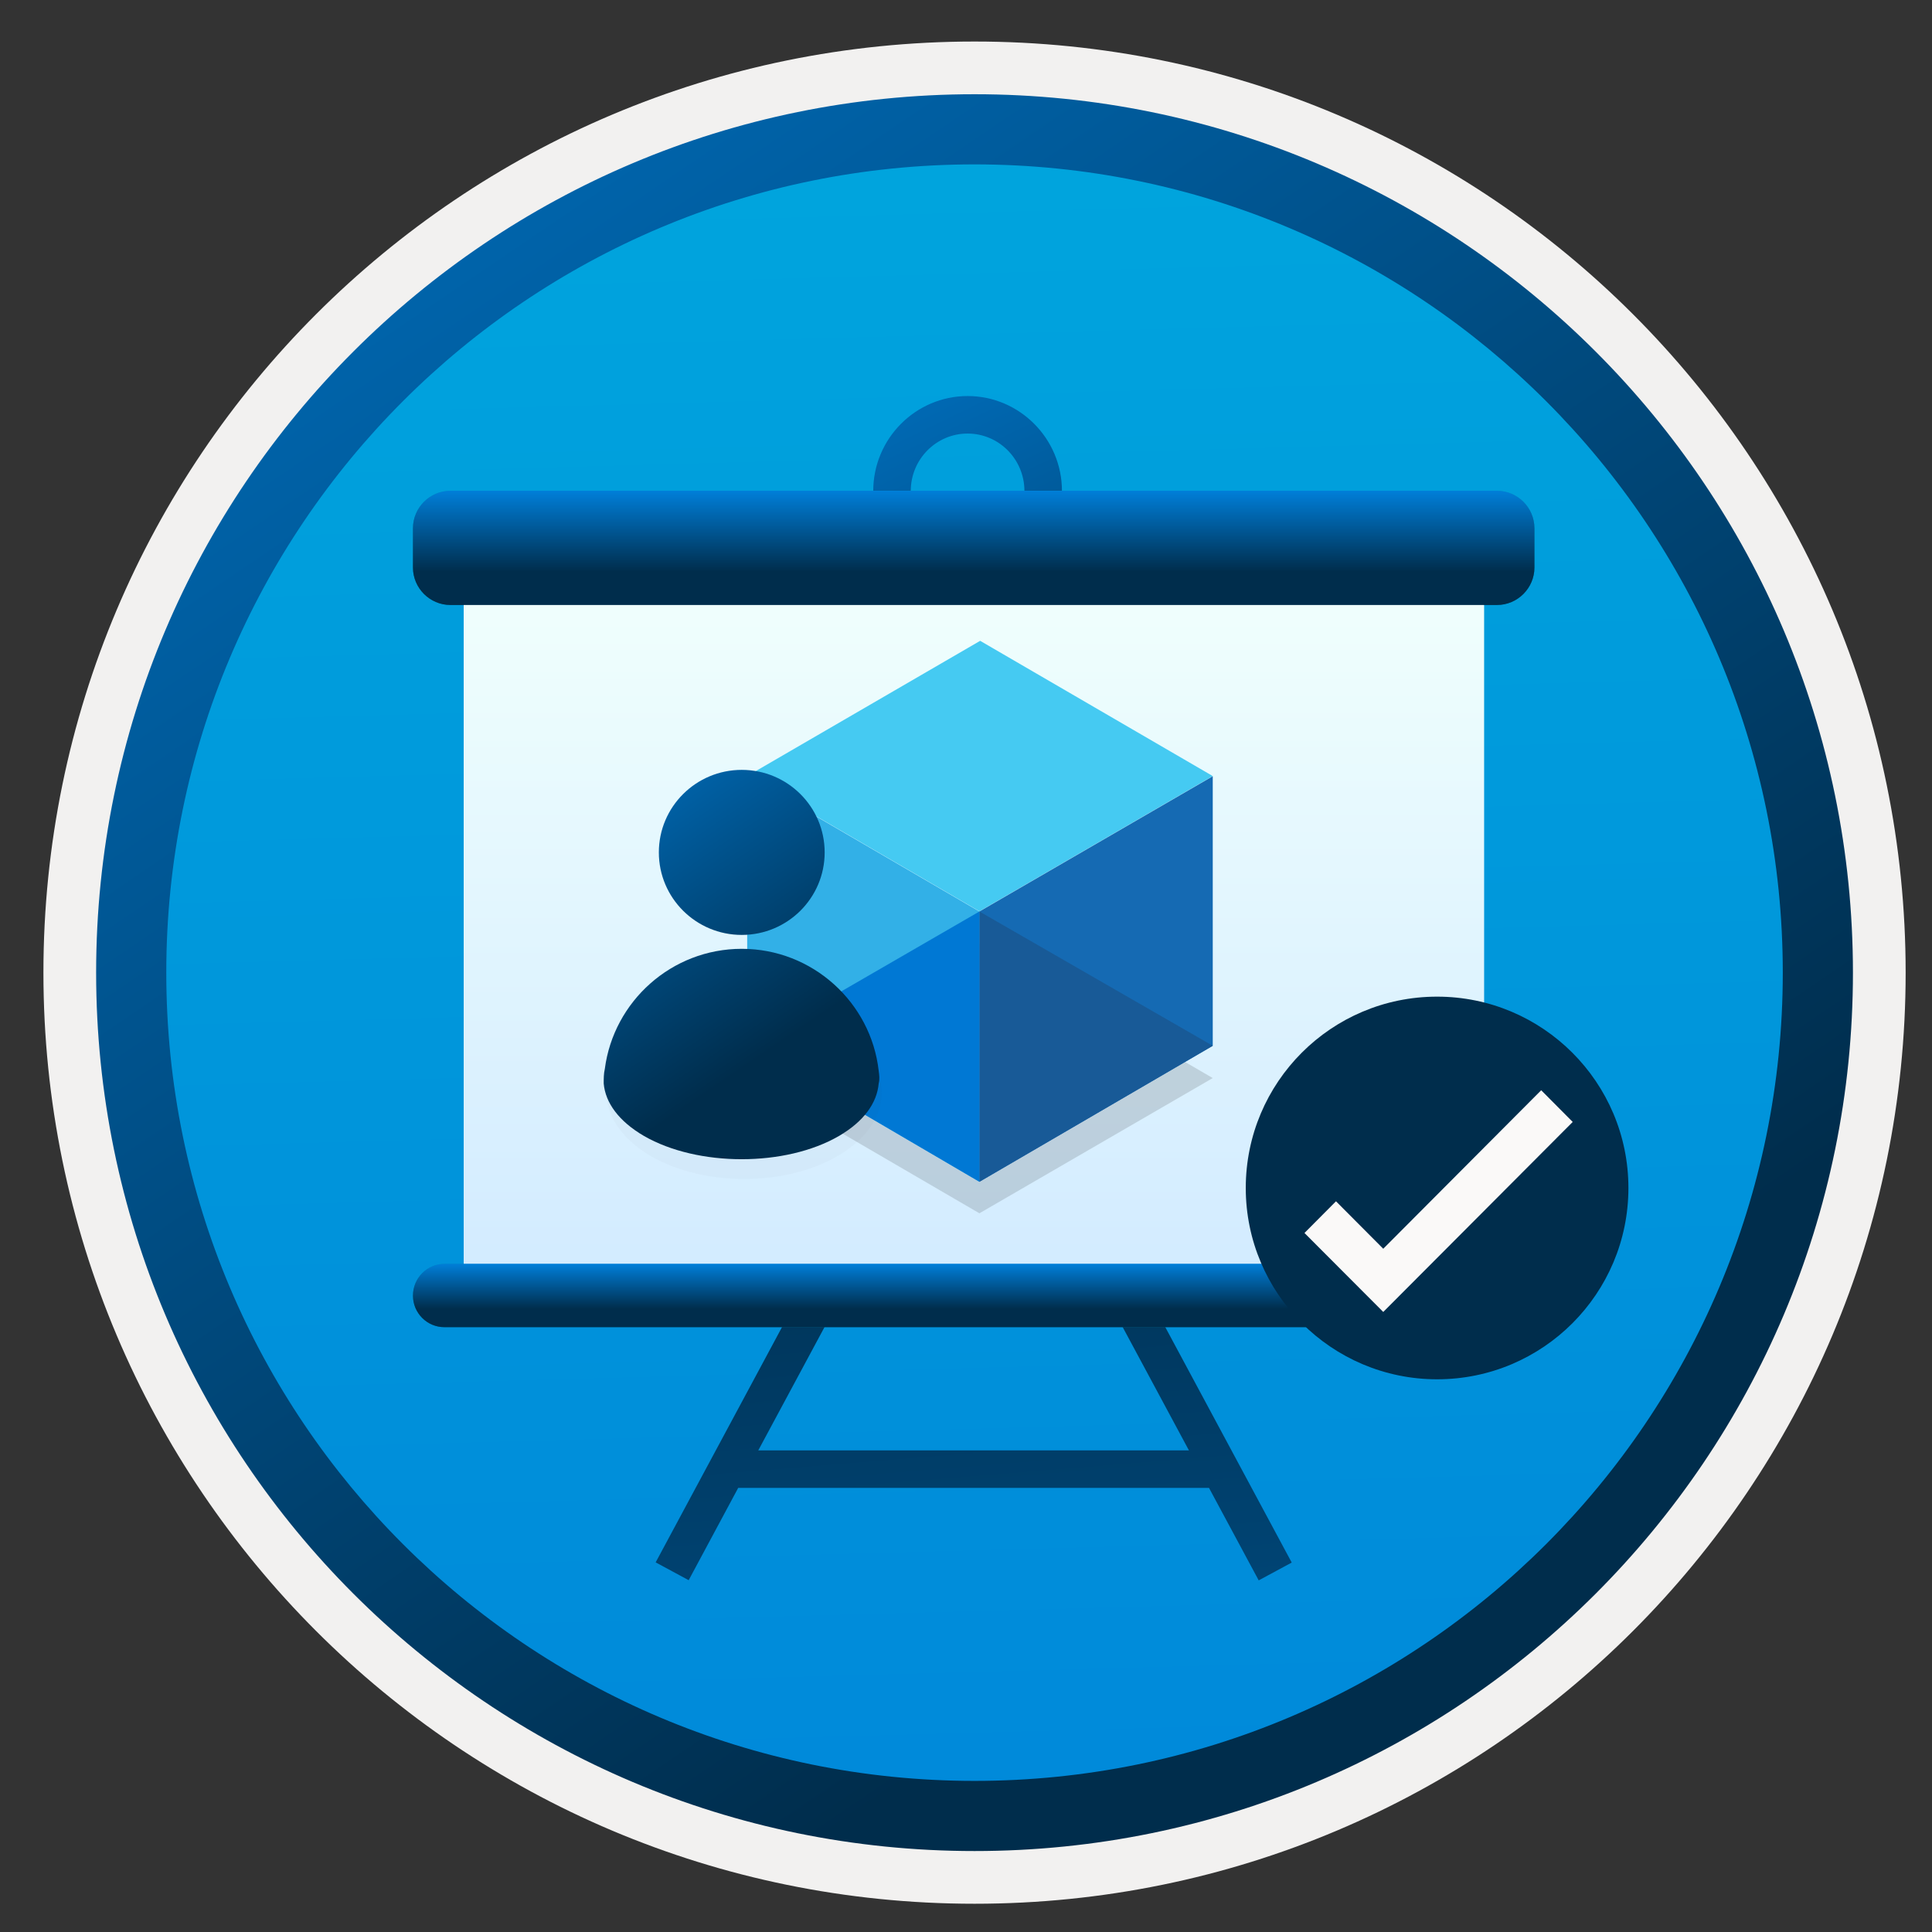 <svg width="103" height="103" viewBox="0 0 103 103" fill="none" xmlns="http://www.w3.org/2000/svg">
<rect x="0" y="0" width="103" height="103" fill="#333333" stroke="none"/>
<path d="M51.955 98.664C26.105 98.664 5.145 77.714 5.145 51.854C5.145 25.994 26.105 5.044 51.955 5.044C77.805 5.044 98.765 26.004 98.765 51.854C98.765 77.704 77.805 98.664 51.955 98.664Z" fill="url(#paint0_linear)"/>
<path fill-rule="evenodd" clip-rule="evenodd" d="M97.855 51.854C97.855 77.204 77.305 97.754 51.955 97.754C26.605 97.754 6.055 77.204 6.055 51.854C6.055 26.504 26.605 5.954 51.955 5.954C77.305 5.954 97.855 26.504 97.855 51.854ZM51.955 2.214C79.375 2.214 101.595 24.434 101.595 51.854C101.595 79.274 79.365 101.494 51.955 101.494C24.535 101.494 2.315 79.264 2.315 51.854C2.315 24.434 24.535 2.214 51.955 2.214Z" fill="#F2F1F0"/>
<path fill-rule="evenodd" clip-rule="evenodd" d="M95.045 51.854C95.045 75.654 75.755 94.944 51.955 94.944C28.155 94.944 8.865 75.654 8.865 51.854C8.865 28.054 28.155 8.764 51.955 8.764C75.755 8.764 95.045 28.054 95.045 51.854ZM51.955 5.024C77.815 5.024 98.785 25.994 98.785 51.854C98.785 77.714 77.815 98.684 51.955 98.684C26.095 98.684 5.125 77.714 5.125 51.854C5.125 25.994 26.085 5.024 51.955 5.024Z" fill="url(#paint1_linear)"/>
<path d="M51.585 31.234C48.815 31.234 46.555 28.964 46.555 26.174C46.555 23.384 48.815 21.114 51.585 21.114C54.355 21.114 56.615 23.384 56.615 26.174C56.615 28.964 54.355 31.234 51.585 31.234ZM51.585 23.114C49.915 23.114 48.555 24.484 48.555 26.174C48.555 27.864 49.915 29.234 51.585 29.234C53.255 29.234 54.615 27.864 54.615 26.174C54.615 24.484 53.255 23.114 51.585 23.114Z" fill="url(#paint2_linear)"/>
<path d="M64.455 79.324H39.355L36.715 84.244L34.955 83.294L42.265 69.684L44.015 70.644L40.425 77.324H63.385L59.795 70.644L61.555 69.694L68.865 83.304L67.105 84.254L64.455 79.324Z" fill="url(#paint3_linear)"/>
<path d="M79.115 31.584H24.725V68.144H79.115V31.584Z" fill="url(#paint4_linear)"/>
<path d="M24.015 26.164H79.805C80.905 26.164 81.805 27.064 81.805 28.164V30.254C81.805 31.354 80.905 32.254 79.805 32.254H24.015C22.915 32.254 22.015 31.354 22.015 30.254V28.164C22.015 27.064 22.915 26.164 24.015 26.164Z" fill="url(#paint5_linear)"/>
<path d="M23.705 67.374H80.105C81.035 67.374 81.795 68.134 81.795 69.064C81.795 69.994 81.035 70.754 80.105 70.754H23.705C22.775 70.764 22.015 70.004 22.015 69.074C22.015 68.134 22.775 67.374 23.705 67.374Z" fill="url(#paint6_linear)"/>
<path d="M79.115 31.584H24.725V68.144H79.115V31.584Z" fill="url(#paint7_linear)"/>
<path d="M24.015 26.164H79.805C80.905 26.164 81.805 27.064 81.805 28.164V30.254C81.805 31.354 80.905 32.254 79.805 32.254H24.015C22.915 32.254 22.015 31.354 22.015 30.254V28.164C22.015 27.064 22.915 26.164 24.015 26.164Z" fill="url(#paint8_linear)"/>
<path d="M23.705 67.374H80.105C81.035 67.374 81.795 68.134 81.795 69.064C81.795 69.994 81.035 70.754 80.105 70.754H23.705C22.775 70.764 22.015 70.004 22.015 69.074C22.015 68.134 22.775 67.374 23.705 67.374Z" fill="url(#paint9_linear)"/>
<path d="M76.615 73.534C82.255 73.534 86.815 68.964 86.815 63.334C86.815 57.704 82.245 53.134 76.615 53.134C70.975 53.134 66.415 57.704 66.415 63.334C66.415 68.954 70.985 73.534 76.615 73.534Z" fill="#002D4C"/>
<path d="M82.165 58.124L73.745 66.574L71.225 64.044L69.545 65.734L73.745 69.944L83.845 59.814L82.165 58.124Z" fill="#FAF9F8"/>
<path opacity="0.15" d="M52.255 50.264L64.655 57.474L52.215 64.684L39.835 57.474L52.255 50.264Z" fill="#1F1D20"/>
<path d="M52.215 48.594V63.004L39.835 55.754V41.384L52.215 48.594Z" fill="#32B0E7"/>
<path d="M52.255 34.164L64.655 41.374L52.215 48.584L39.835 41.374L52.255 34.164Z" fill="#45CAF2"/>
<path d="M64.655 41.384V55.754L52.215 63.004V48.594L64.655 41.384Z" fill="#156AB3"/>
<path d="M52.215 63.004V48.594L64.655 55.754L52.215 63.004Z" fill="#185A97"/>
<path d="M52.215 63.004V48.594L39.835 55.754L52.215 63.004Z" fill="#0078D4"/>
<g opacity="0.15">
<path opacity="0.15" d="M39.675 62.853C43.723 62.853 47.005 60.794 47.005 58.254C47.005 55.713 43.723 53.654 39.675 53.654C35.626 53.654 32.345 55.713 32.345 58.254C32.345 60.794 35.626 62.853 39.675 62.853Z" fill="#1F1D20"/>
</g>
<path d="M46.845 57.084C46.435 53.444 43.315 50.584 39.545 50.584C35.805 50.584 32.715 53.383 32.245 56.983C32.185 57.233 32.185 57.514 32.185 57.764C32.275 58.794 32.995 59.783 34.335 60.563C37.205 62.214 41.885 62.214 44.725 60.563C46.065 59.783 46.755 58.794 46.845 57.764C46.905 57.544 46.875 57.303 46.845 57.084Z" fill="url(#paint10_linear)"/>
<path d="M39.545 49.843C41.985 49.843 43.965 47.873 43.965 45.444C43.965 43.014 41.985 41.044 39.545 41.044C37.105 41.044 35.125 43.014 35.125 45.444C35.125 47.873 37.105 49.843 39.545 49.843Z" fill="url(#paint11_linear)"/>
<defs>
<linearGradient id="paint0_linear" x1="50.185" y1="-12.936" x2="54.167" y2="132.834" gradientUnits="userSpaceOnUse">
<stop stop-color="#00ABDE"/>
<stop offset="1" stop-color="#007ED8"/>
</linearGradient>
<linearGradient id="paint1_linear" x1="3.388" y1="-19.771" x2="98.916" y2="121.11" gradientUnits="userSpaceOnUse">
<stop stop-color="#007ED8"/>
<stop offset="0.707" stop-color="#002D4C"/>
</linearGradient>
<linearGradient id="paint2_linear" x1="44.349" y1="11.245" x2="71.278" y2="66.804" gradientUnits="userSpaceOnUse">
<stop stop-color="#007ED8"/>
<stop offset="0.707" stop-color="#002D4C"/>
</linearGradient>
<linearGradient id="paint3_linear" x1="57.824" y1="155.869" x2="46.486" y2="16.688" gradientUnits="userSpaceOnUse">
<stop stop-color="#007ED8"/>
<stop offset="0.707" stop-color="#002D4C"/>
</linearGradient>
<linearGradient id="paint4_linear" x1="51.922" y1="68.148" x2="51.922" y2="31.588" gradientUnits="userSpaceOnUse">
<stop stop-color="#D2EBFF"/>
<stop offset="1" stop-color="#F0FFFD"/>
</linearGradient>
<linearGradient id="paint5_linear" x1="51.912" y1="26.181" x2="51.912" y2="32.264" gradientUnits="userSpaceOnUse">
<stop stop-color="#0099BE"/>
<stop offset="1" stop-color="#006E97"/>
</linearGradient>
<linearGradient id="paint6_linear" x1="51.907" y1="67.387" x2="51.907" y2="70.767" gradientUnits="userSpaceOnUse">
<stop stop-color="#0099BE"/>
<stop offset="1" stop-color="#006E97"/>
</linearGradient>
<linearGradient id="paint7_linear" x1="51.922" y1="68.148" x2="51.922" y2="31.588" gradientUnits="userSpaceOnUse">
<stop stop-color="#D2EBFF"/>
<stop offset="1" stop-color="#F0FFFD"/>
</linearGradient>
<linearGradient id="paint8_linear" x1="51.912" y1="26.181" x2="51.912" y2="32.264" gradientUnits="userSpaceOnUse">
<stop stop-color="#007ED8"/>
<stop offset="0.707" stop-color="#002D4C"/>
</linearGradient>
<linearGradient id="paint9_linear" x1="51.907" y1="67.387" x2="51.907" y2="70.767" gradientUnits="userSpaceOnUse">
<stop stop-color="#007ED8"/>
<stop offset="0.707" stop-color="#002D4C"/>
</linearGradient>
<linearGradient id="paint10_linear" x1="27.072" y1="38.691" x2="44.704" y2="64.62" gradientUnits="userSpaceOnUse">
<stop stop-color="#007ED8"/>
<stop offset="0.707" stop-color="#002D4C"/>
</linearGradient>
<linearGradient id="paint11_linear" x1="32.462" y1="35.025" x2="50.094" y2="60.954" gradientUnits="userSpaceOnUse">
<stop stop-color="#007ED8"/>
<stop offset="0.707" stop-color="#002D4C"/>
</linearGradient>
</defs>
</svg>

